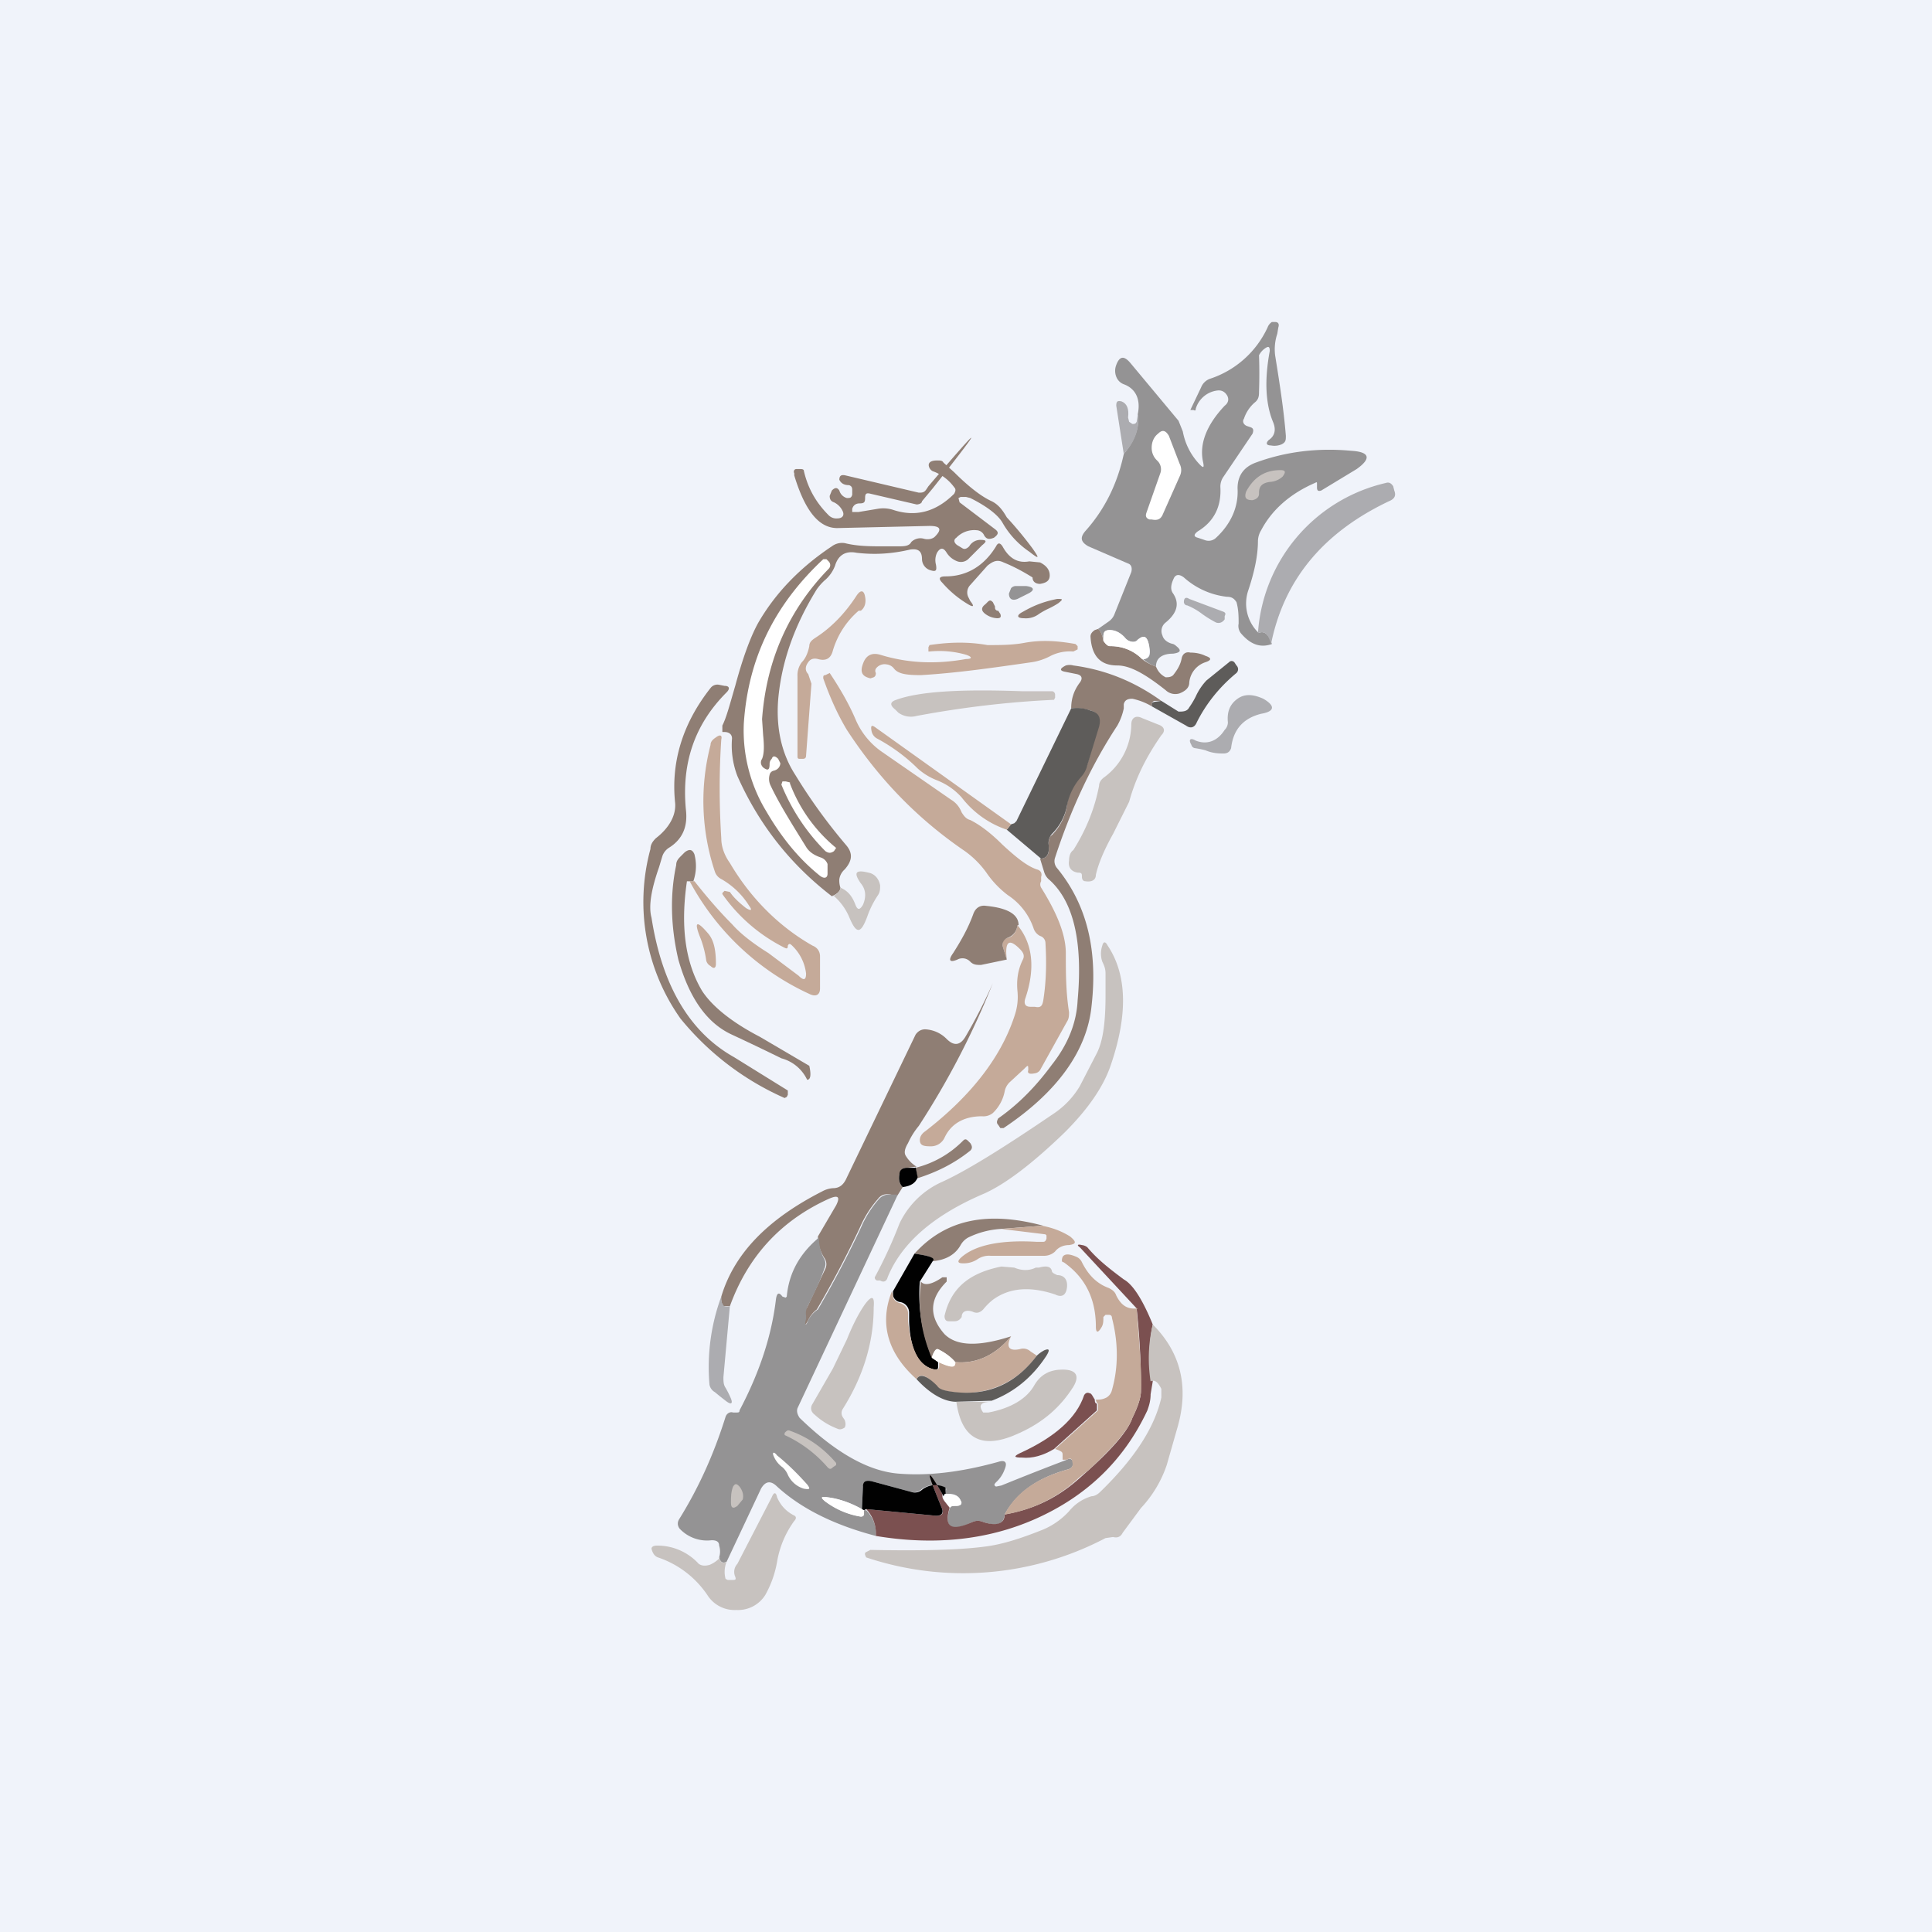 <!-- by TradingView --><svg width="18" height="18" viewBox="0 0 18 18" xmlns="http://www.w3.org/2000/svg"><path fill="#F0F3FA" d="M0 0h18v18H0z"/><path d="M11.72 5.9c.06-.03.1.01.13.1-.11.04-.2 0-.28-.09a.11.11 0 0 1-.03-.1c0-.06 0-.13-.02-.2-.02-.03-.04-.05-.09-.05a.72.72 0 0 1-.4-.18c-.04-.03-.07-.03-.09 0-.03.06-.04.11-.01.15.06.09.04.18-.07.27a.1.1 0 0 0-.03.12c.01.04.05.07.1.08a.1.1 0 0 1 .03.02c.05.04.04.06-.03.07-.1 0-.16.04-.16.12a.33.33 0 0 1-.12-.07c.06 0 .08-.04.05-.15-.02-.07-.05-.07-.1-.03a.07.07 0 0 1-.04.02.1.1 0 0 1-.08-.04.2.2 0 0 0-.14-.07c-.04 0-.06.02-.06.06v.04c-.01-.06-.03-.1-.05-.11l.1-.07a.15.15 0 0 0 .05-.06l.16-.4c.01-.04 0-.07-.03-.08l-.37-.16c-.07-.04-.08-.08-.03-.14.18-.2.3-.44.36-.72.1-.12.15-.25.13-.37.03-.14-.02-.24-.13-.28a.12.12 0 0 1-.07-.07.15.15 0 0 1 0-.11c.03-.08.07-.09.13-.02l.45.54.04.1a.6.6 0 0 0 .16.31c.03.03.04.03.03-.02-.04-.17.03-.35.2-.53.04-.03.04-.07.02-.1s-.05-.05-.1-.04a.24.24 0 0 0-.19.17c0 .01 0 .02-.02.01h-.03l.1-.21a.14.14 0 0 1 .08-.08.9.9 0 0 0 .54-.48.1.1 0 0 1 .04-.05h.03c.03 0 .04.02.03.05l-.01.06a.46.46 0 0 0-.02.2c.04.25.08.5.1.75 0 .04 0 .06-.04.08a.17.17 0 0 1-.1.01c-.04 0-.05-.02-.02-.05.06-.04.07-.1.04-.17-.07-.17-.08-.39-.03-.66 0-.04-.01-.05-.05-.02a.17.17 0 0 0-.05.06 4.85 4.85 0 0 1 0 .34c0 .03 0 .07-.04.1a.34.34 0 0 0-.1.15c-.02.03 0 .06.03.07l.03.01c.03.01.03.03.02.06l-.27.4a.16.16 0 0 0-.03.1c.01.18-.06.32-.21.41-.04.03-.04.05 0 .06l.06.02a.1.1 0 0 0 .11-.02c.14-.13.21-.29.2-.46 0-.12.06-.2.17-.24.27-.1.57-.14.89-.11.17.01.19.07.05.17l-.33.2c-.03.01-.04 0-.04-.03v-.03c0-.02 0-.02-.02-.01-.23.1-.4.25-.5.44a.2.2 0 0 0-.03.1c0 .13-.03.28-.09.46a.38.38 0 0 0 .1.4Z" fill="#949394"/><path d="M10.6 3.86c.02.12-.02.25-.13.37l-.07-.45c0-.04.01-.05.05-.04.05.02.07.07.06.15l.01.04.03.02c.02 0 .03 0 .04-.02l.01-.07Z" fill="#ACACB0"/><path d="M10.78 4.29a.16.16 0 0 1-.05-.12c0-.05.02-.1.06-.13.04-.04.07-.03.1.02l.1.26c.02.04.02.08 0 .12l-.16.36c-.02.04-.05.05-.1.04h-.02c-.03-.01-.04-.03-.03-.06l.13-.37a.11.11 0 0 0-.03-.12Z" fill="#fff"/><path d="M7.83 8.27c0 .03-.03.06-.08.08-.39-.3-.68-.67-.88-1.12a.8.8 0 0 1-.05-.35c0-.04-.03-.06-.07-.06h-.02v-.06c.04-.08.07-.2.12-.37.07-.26.14-.45.21-.58.16-.28.39-.52.69-.72a.16.16 0 0 1 .12-.03c.12.03.24.03.36.03h.14c.05 0 .1 0 .12-.04a.12.12 0 0 1 .12-.03c.04.01.08 0 .1-.02.07-.07.05-.1-.05-.1l-.86.02c-.17 0-.3-.16-.4-.49v-.02c-.01-.02 0-.04.02-.04h.03c.02 0 .04 0 .04.02.04.17.12.3.23.41a.1.1 0 0 0 .08.03c.05 0 .07-.03.05-.07a.17.17 0 0 0-.08-.08c-.03-.01-.04-.03-.04-.06l.02-.05c.03-.03.05-.03.07 0a.1.1 0 0 0 .07.07c.03 0 .04 0 .05-.03v-.04c0-.02 0-.04-.03-.05-.06 0-.08-.03-.09-.05 0-.04.02-.05.06-.04l.68.16c.03 0 .05 0 .07-.03l.02-.03c.52-.61.53-.6.04.02l-.1.12c0 .02-.03.03-.05.03l-.43-.1c-.04-.01-.05 0-.05.04s-.01.05-.05.05-.06.02-.07.05v.03H8l.18-.03a.3.3 0 0 1 .14.01c.21.07.4.02.57-.15.01-.02.02-.04 0-.06a.42.42 0 0 0-.2-.15.07.07 0 0 1-.03-.03c-.02-.04 0-.07.07-.07.03 0 .05 0 .06.02l.1.09c.14.14.26.23.35.27.06.03.1.08.14.15a3.52 3.52 0 0 1 .24.29c.07.1.06.1-.03.03a.81.81 0 0 1-.25-.27c-.04-.07-.14-.15-.3-.23L9 4.63h-.05l-.02.01.01.04.33.25c.04.03.03.05-.01.08-.05.02-.07.01-.09-.02a.08.08 0 0 0-.07-.05.23.23 0 0 0-.19.07c-.03.02-.02.05.01.07l.05.03c.02.01.04 0 .06-.02a.12.12 0 0 1 .1-.06c.06 0 .07.01.02.05l-.13.13a.1.1 0 0 1-.1.02.2.2 0 0 1-.1-.08c-.03-.05-.06-.05-.09 0a.16.16 0 0 0-.01.11c.01.06 0 .07-.06.05a.11.11 0 0 1-.07-.1c0-.08-.04-.1-.11-.09-.17.04-.33.05-.5.03-.1-.02-.17.02-.2.12a.33.33 0 0 1-.1.14.53.53 0 0 0-.07.08c-.21.34-.33.68-.36 1.03-.02.26.03.5.16.7.14.23.3.45.47.65.07.08.06.15-.01.23a.15.15 0 0 0-.05.09.2.2 0 0 0 .01.08Z" fill="#8F7E74"/><path d="M11.73 4.6c0 .03-.02.05-.06.06-.06 0-.08-.02-.06-.08.07-.13.17-.2.32-.2.05 0 .05.02.02.06a.19.19 0 0 1-.12.05c-.07.01-.1.04-.1.1Z" fill="#C7C2BF"/><path d="M11.84 6c-.02-.09-.06-.13-.12-.1a1.54 1.54 0 0 1 1.19-1.4c.03-.01.05 0 .07.03l.01.04c.02.05 0 .08-.05.1-.61.29-.98.73-1.1 1.34Z" fill="#ACACB0"/><path d="M9.62 5.38c-.08-.05-.17-.1-.27-.14-.06-.03-.1-.01-.15.03l-.16.18a.1.1 0 0 0-.02.11l.02.04c.04.05.03.06-.02.03a.98.98 0 0 1-.24-.2c-.04-.04-.03-.06.03-.06.2 0 .36-.1.47-.28.02-.04.04-.03.06 0 .06.11.14.16.25.14l.1.01c.06.03.09.07.09.12 0 .05-.03.07-.09.08-.04 0-.07-.02-.07-.06Z" fill="#8F7E74"/><path d="M7.17 7.12c0-.01 0-.03.02-.05.01-.03.03-.03.06 0l.02.04c0 .03-.02.06-.06.07a.05.05 0 0 0-.04.04.14.14 0 0 0 .01.1c.08.17.2.36.33.57.03.05.08.08.14.1a.1.1 0 0 1 .06.06v.09c0 .04-.03.05-.07.02-.2-.16-.36-.36-.5-.6a1.45 1.45 0 0 1-.21-.82c.04-.6.28-1.1.74-1.53h.03l.02.02c.02.02.02.05 0 .07-.37.38-.58.85-.62 1.4l.01.15c.01.1.01.17-.01.22-.02.03-.01.06.01.08.04.03.06.03.06-.03Z" fill="#fff"/><path d="m9.58 5.53-.1.05c-.05.02-.08 0-.08-.05l.02-.05a.06.06 0 0 1 .04-.02h.1c.08.01.08.04.02.07Z" fill="#949394"/><path d="M7.62 6.14c-.04-.01-.07 0-.09.03-.03.04-.03.08 0 .11l.03.09-.05.67c0 .02-.01.03-.03.03h-.03c-.02 0-.02-.01-.02-.03V6.3a.2.2 0 0 1 .04-.13c.04-.04.06-.1.07-.15 0-.04.03-.06.06-.08.14-.09.27-.22.38-.39.04-.06.07-.05.08.01.01.05 0 .1-.04.13L8 5.69a.78.78 0 0 0-.24.37c-.02.08-.07.1-.14.08Z" fill="#C5AA99"/><path d="M9.68 5.72a.2.2 0 0 1-.14.04c-.07 0-.07-.03-.01-.06.12-.07.22-.1.32-.12.05 0 .06 0 .01.04a.72.72 0 0 1-.09.05.71.71 0 0 0-.09.05Z" fill="#8F7E74"/><path d="M11.06 5.64c-.02 0-.03-.02-.03-.03 0-.04.02-.05.05-.03l.32.12c.02.01.02.02.01.04v.03c-.02.03-.05.04-.08.03a.99.99 0 0 1-.13-.08.6.6 0 0 0-.14-.08Z" fill="#ACACB0"/><path d="m9.3 5.69.02.03c.01.03 0 .04-.03.04a.2.2 0 0 1-.11-.04c-.04-.03-.04-.06 0-.09l.02-.02c.02-.02.03-.02.05 0l.02.04c0 .02 0 .03.02.04ZM10.23 5.86c.02.01.04.05.05.11.02.03.04.05.06.05.12 0 .22.04.3.12.05.04.1.06.13.07.02.05.05.08.09.1.02 0 .05 0 .07-.02.04-.05.07-.1.08-.16.01-.04.04-.06.08-.05.05 0 .1.01.14.03.06.02.06.04 0 .06a.22.22 0 0 0-.15.19c0 .05-.04.08-.09.1a.13.13 0 0 1-.13-.03c-.19-.15-.33-.23-.45-.23-.16 0-.24-.09-.25-.27 0-.02.01-.04.04-.06l.03-.01Z" fill="#8F7E74"/><path d="M10.64 6.14a.41.41 0 0 0-.3-.12c-.02 0-.04-.02-.06-.05v-.04c0-.04.01-.06.06-.06.06 0 .1.03.14.07a.1.1 0 0 0 .08.04c.02 0 .03 0 .04-.02.05-.04.08-.04.1.03.02.1 0 .16-.06.15Z" fill="#fff"/><path d="M8.26 6.19a.1.1 0 0 0-.1.04.04.04 0 0 0 0 .04c0 .01 0 .03-.02.04l-.03.01c-.09-.02-.1-.07-.06-.16.03-.06.08-.08.15-.06.26.08.52.09.8.04.06 0 .06-.02 0-.04a.9.9 0 0 0-.34-.03h-.01v-.04l.01-.02c.2-.03.37-.03.54 0 .12 0 .23 0 .34-.02.16-.03.31-.02.48.01l.02.02v.03l-.04.02a.4.4 0 0 0-.21.04.54.54 0 0 1-.18.06c-.35.05-.69.1-1.03.12-.13 0-.21-.01-.25-.06a.1.1 0 0 0-.07-.04Z" fill="#C5AA99"/><path d="M10.73 6.58v-.03l.02-.01.07-.01.16.1c.04 0 .08 0 .1-.04a.75.75 0 0 0 .06-.1.55.55 0 0 1 .1-.15l.21-.17c.02-.02.04-.01.05 0l.02.03c.02.02.02.05 0 .07-.17.14-.29.3-.37.46-.02.05-.06.06-.1.03l-.32-.18Z" fill="#5E5C5A"/><path d="M10.82 6.53h-.07l-.02.02v.03a.6.6 0 0 0-.18-.07c-.04 0-.07.01-.08.05v.04a.55.55 0 0 1-.06.16c-.25.38-.44.8-.58 1.23a.1.1 0 0 0 .02.1c.27.33.38.75.32 1.28-.04.41-.31.8-.82 1.14h-.03l-.02-.03c-.02-.02-.01-.04 0-.06.2-.14.36-.31.5-.5.15-.19.23-.39.24-.6.05-.55-.04-.92-.26-1.12a.15.15 0 0 1-.05-.07L9.69 8c.06 0 .09-.04.08-.12 0-.04 0-.08.03-.1a.5.5 0 0 0 .14-.27c.01-.11.06-.2.13-.29a.24.24 0 0 0 .06-.1l.1-.35c.03-.08 0-.13-.07-.15a.42.42 0 0 0-.18-.02c0-.08.02-.16.08-.24.03-.04.02-.07-.03-.08l-.1-.02c-.06-.01-.06-.03 0-.06a.13.13 0 0 1 .07 0c.3.04.57.15.82.33Z" fill="#8F7E74"/><path d="m9.38 8.94-.04-.13c0-.03 0-.05.04-.07.06-.01.09-.06.1-.12.14.17.17.4.07.69-.01.04 0 .07.05.07h.04c.05.01.07 0 .08-.06.03-.19.03-.37.02-.54a.07.07 0 0 0-.05-.06.12.12 0 0 1-.06-.07.6.6 0 0 0-.24-.31.9.9 0 0 1-.2-.21.87.87 0 0 0-.2-.2c-.44-.3-.8-.67-1.1-1.13-.09-.15-.16-.31-.22-.48 0-.02 0-.03.02-.03l.04-.02c.1.15.18.29.24.43a.7.7 0 0 0 .24.3l.65.45c.05.03.08.07.1.12.02.03.04.06.08.07.08.04.18.11.3.23.13.12.23.2.32.23.04.01.05.04.04.07v.04a.06.06 0 0 0 0 .06c.15.24.23.44.23.61 0 .18 0 .36.03.55 0 .03 0 .06-.02.09l-.25.45a.07.07 0 0 1-.05.03c-.05.01-.07 0-.06-.03 0-.05 0-.05-.04-.01l-.13.12a.16.16 0 0 0-.05.09.38.38 0 0 1-.11.2.14.14 0 0 1-.1.03c-.17 0-.29.07-.35.2a.14.14 0 0 1-.13.08c-.07 0-.1-.01-.1-.06 0-.03.02-.06.05-.08.44-.34.72-.71.84-1.1a.53.53 0 0 0 .02-.2c-.01-.1 0-.2.05-.3.02-.04 0-.07-.03-.1-.1-.1-.14-.07-.12.1Z" fill="#C5AA99"/><path d="M7.34 10.16v.04l-.01.02-.02.01a2.61 2.61 0 0 1-.97-.74 1.88 1.88 0 0 1-.28-1.58c0-.04.02-.07.05-.1.13-.1.19-.22.18-.33-.04-.38.07-.74.33-1.07a.08.08 0 0 1 .08-.03l.05.01c.05 0 .05.03.02.06-.3.3-.42.66-.38 1.09.02.16-.03.28-.16.36a.15.15 0 0 0-.06.08l-.03.1c-.07.2-.1.36-.07.47.1.64.36 1.07.77 1.3l.5.31Z" fill="#8F7E74"/><path d="M9.82 6.52c-.43.02-.85.07-1.28.15a.2.2 0 0 1-.17-.03l-.03-.03c-.05-.04-.05-.07.01-.09.22-.08.61-.1 1.17-.08h.28c.02 0 .03.02.03.03v.03l-.01.02Z" fill="#C7C2BF"/><path d="M11.44 6.73c-.01-.1.02-.17.09-.22.07-.05.15-.04.24 0 .12.07.1.12-.02.14-.16.04-.26.14-.28.32-.01.03-.03.05-.07.05-.04 0-.1 0-.17-.03a.83.83 0 0 0-.1-.02.04.04 0 0 1-.03-.03c-.03-.05-.01-.07.04-.04.1.04.2.01.27-.1a.1.1 0 0 0 .03-.07Z" fill="#ACACB0"/><path d="m9.7 8-.32-.27.04-.05.03-.01.02-.02.51-1.05c.07-.01.13 0 .18.02.08.02.1.07.08.15l-.11.36a.24.24 0 0 1-.05.1.56.56 0 0 0-.14.28.5.5 0 0 1-.14.26.13.13 0 0 0-.03.1c.01.09-.02.13-.08.13Z" fill="#5E5C5A"/><path d="M10.04 8.13c-.06-.01-.09-.05-.08-.11 0-.04.01-.08.04-.1.12-.19.2-.39.24-.6 0-.03.02-.06.05-.08a.62.62 0 0 0 .25-.49c0-.06.04-.09.1-.06l.15.06c.06.02.07.06.03.1-.14.2-.24.4-.3.62l-.15.3c-.09.16-.14.29-.16.38 0 .05-.04.07-.1.06-.02 0-.03-.02-.03-.04 0-.03 0-.04-.04-.04Z" fill="#C7C2BF"/><path d="m9.42 7.68-.04.05a.89.89 0 0 1-.42-.3.6.6 0 0 0-.23-.16.59.59 0 0 1-.18-.11c-.1-.1-.23-.2-.38-.28a.1.1 0 0 1-.05-.07c-.01-.05 0-.06.04-.03l1.26.9ZM6.4 8.21h.07c.11.14.23.28.35.4.07.08.18.17.34.27l.28.21c.05.05.07.04.07-.02a.43.43 0 0 0-.13-.26c-.02-.02-.03-.02-.04 0 0 .03-.01.03-.03.02a1.56 1.56 0 0 1-.58-.5v-.01l.02-.02.05.01c.04.06.1.11.15.15.05.03.06.02.03-.02a.73.73 0 0 0-.26-.25.12.12 0 0 1-.06-.07 2.08 2.08 0 0 1-.04-1.18c0-.03.02-.05.05-.07.04-.03.06-.02.05.02-.02.3-.02.6 0 .92 0 .08.03.16.08.23.2.34.47.6.77.77.05.02.07.06.07.1v.3c0 .06-.04.08-.1.05A2.4 2.4 0 0 1 6.42 8.2Z" fill="#C5AA99"/><path d="M7.36 7.3a1.43 1.43 0 0 0 .43.6l-.02.03c-.03.02-.05.02-.08 0a1.87 1.87 0 0 1-.41-.62l.01-.03h.03l.04.01Z" fill="#fff"/><path d="M6.47 8.21H6.4c-.06.41-.02.75.14 1.02.09.14.27.29.54.43l.46.27c.02.09.01.13-.02.13a.37.37 0 0 0-.24-.2 24.31 24.31 0 0 0-.46-.22c-.24-.11-.4-.35-.5-.7-.07-.3-.08-.6-.02-.88 0-.04.02-.06.05-.09l.03-.03c.04-.03.07-.03.09.02.02.08.02.16-.01.25Z" fill="#8F7E74"/><path d="M7.76 8.35c.04-.02.07-.05.07-.08.07.03.11.08.14.16.02.05.04.05.07 0 .03-.07.03-.14-.02-.2-.07-.1-.05-.13.07-.1.06.01.1.06.11.12 0 .03 0 .06-.02.09a.86.86 0 0 0-.1.2c-.06.16-.1.17-.17 0a.54.54 0 0 0-.15-.2Z" fill="#C7C2BF"/><path d="M9.48 8.62c-.01.06-.04.1-.1.12-.03.02-.04.04-.04.07l.04.13-.24.05c-.04 0-.07 0-.1-.03a.1.1 0 0 0-.12-.02c-.07.03-.09.01-.04-.06.07-.11.14-.23.19-.37.02-.05.06-.08.12-.07.2.02.3.08.3.18Z" fill="#8F7E74"/><path d="M6.58 8.95a.96.96 0 0 0-.05-.2c-.07-.17-.04-.18.07-.05.05.06.07.15.07.28 0 .04-.02.05-.05.02a.08.08 0 0 1-.04-.05Z" fill="#C5AA99"/><path d="m10.06 10.12.16-.31c.06-.12.08-.3.08-.54v-.2c0-.04-.01-.07-.03-.11a.23.23 0 0 1 0-.15c.01-.04.03-.04.05 0 .18.27.19.64.03 1.11-.07.21-.22.42-.43.63-.3.29-.55.48-.75.57-.47.2-.77.46-.9.78-.01.04-.04.05-.07.03h-.03c-.02-.01-.02-.02-.02-.03a4.3 4.3 0 0 0 .23-.5.8.8 0 0 1 .4-.39c.22-.1.56-.31 1.03-.63a.8.8 0 0 0 .25-.26Z" fill="#C7C2BF"/><path d="m8.53 10.87-.08.01c-.04 0-.06.02-.07.06-.01.05 0 .09.03.12l-.05.08-.06-.01c-.05-.01-.09 0-.12.04a1 1 0 0 0-.17.27 9.33 9.33 0 0 1-.4.76.26.26 0 0 0-.08.1c-.03.06-.04.05-.03 0v-.04c0-.03 0-.06.02-.08l.17-.36a.1.1 0 0 0-.01-.1.38.38 0 0 1-.06-.2l.17-.29c.04-.08.02-.1-.07-.06-.44.2-.75.53-.92 1h-.06a.13.13 0 0 1-.02-.09c.12-.4.43-.72.94-.98a.24.24 0 0 1 .1-.03c.06 0 .1-.03.13-.1l.64-1.33c.02-.03.05-.05.09-.05a.3.3 0 0 1 .2.09c.07.07.13.06.18-.03a4.83 4.83 0 0 0 .25-.49 7.6 7.6 0 0 1-.69 1.33.71.71 0 0 0-.1.16c-.03.05-.04.09-.02.12a.3.3 0 0 0 .1.1Z" fill="#8F7E74"/><path d="m8.55 10.98-.02-.1a.94.94 0 0 0 .44-.25c.02-.02.03-.02.05 0l.02.02c.02.03.02.05 0 .07-.15.12-.31.2-.5.26Z" fill="#8F7E74"/><path d="m8.53 10.87.02.1c-.02.05-.06.08-.14.09-.03-.03-.04-.07-.03-.12 0-.04.03-.06.07-.06h.08Z" fill="#010101"/><path d="m8.36 11.14-.93 1.98c-.01.03 0 .06.02.09.33.32.64.5.93.52.26.02.56-.01.92-.11.06-.02.09 0 .06.07a.3.3 0 0 1-.08.12c-.02.02-.02.03 0 .04l.05-.01a26.16 26.16 0 0 1 .61-.24c.03-.02.05 0 .06.02 0 .03-.01.06-.05.07-.29.08-.48.22-.59.42-.01.1-.08.11-.2.07a.12.12 0 0 0-.1 0c-.2.1-.27.05-.21-.13 0-.02.03-.02.06-.02.04 0 .06-.02.04-.05-.02-.05-.07-.07-.15-.06.02-.04.02-.06 0-.06a.2.2 0 0 0-.22.02.1.1 0 0 1-.09.02l-.37-.1c-.05-.01-.07 0-.08.05l-.01.21a.87.87 0 0 0-.32-.11c-.06-.01-.07 0-.02.04.1.07.21.12.33.14.01 0 .02 0 .02-.02v-.04h.03c.06.06.1.15.09.24-.38-.1-.69-.25-.92-.46-.06-.06-.11-.05-.15.02l-.32.68c-.04.02-.06 0-.07-.04a.18.18 0 0 0 0-.11c0-.04-.03-.05-.07-.05a.35.35 0 0 1-.3-.11c-.02-.03-.02-.06 0-.09.18-.29.32-.6.43-.95.01-.03.04-.05.07-.04h.03c.02 0 .03 0 .03-.02.19-.36.3-.7.34-1.04.01-.06.03-.06.06-.02l.03.01.01-.01c.02-.22.12-.4.3-.55 0 .06.01.13.05.2a.1.1 0 0 1 0 .09c-.04.12-.1.24-.16.36a.14.14 0 0 0-.01.08v.03c-.02.06 0 .07.02.01a.26.26 0 0 1 .09-.1 9.33 9.33 0 0 0 .4-.76 1 1 0 0 1 .17-.27.12.12 0 0 1 .1-.04h.07Z" fill="#949394"/><path d="m9.71 11.42-.39.03a.8.8 0 0 0-.3.08.18.18 0 0 0-.07.07c-.05.09-.14.14-.26.15.02-.03-.03-.05-.17-.07.29-.32.68-.4 1.2-.26Z" fill="#8F7E74"/><path d="M9.71 11.42c.1.02.18.05.26.1.06.05.06.07-.01.08-.05 0-.1.02-.13.06a.15.15 0 0 1-.1.04h-.5a.19.19 0 0 0-.12.03.23.23 0 0 1-.14.04c-.05 0-.05-.02-.02-.05.13-.12.37-.17.71-.15h.05c.02 0 .03 0 .04-.03v-.03l-.01-.01-.41-.05.38-.03Z" fill="#C5AA99"/><path d="M10.74 12.34c-.04.19-.04.37 0 .53l-.02.12c0 .07-.02.12-.03.15-.22.47-.57.8-1.04 1.01-.45.2-.95.25-1.49.16a.33.33 0 0 0-.09-.25l.63.06c.08.01.1-.02.07-.08l-.04-.1c-.1-.25-.09-.26.05-.02v.02c0 .03.03.06.07.1-.06.19.01.23.21.14a.12.12 0 0 1 .1 0c.12.04.2.02.2-.07.28-.05.5-.16.7-.34l.09-.08c.22-.2.36-.36.4-.48.05-.1.08-.19.08-.25 0-.13 0-.39-.04-.77l-.53-.57c-.03-.02-.02-.03.02-.02a.1.1 0 0 1 .05.02c.1.12.22.21.34.3.09.05.18.2.27.42Z" fill="#7B5050"/><path d="M8.52 11.68c.14.02.2.04.17.07l-.12.19c-.02.24.02.47.11.7l.06.05v.04c0 .02 0 .03-.03.03-.15-.03-.23-.18-.24-.45v-.08a.1.1 0 0 0-.09-.1.08.08 0 0 1-.06-.06v-.04l.2-.35Z" fill="#010101"/><path d="M10.59 12.2c.03.37.05.63.04.76 0 .06-.03.15-.08.25-.04.12-.18.27-.4.48l-.1.08a1.3 1.3 0 0 1-.69.34c.1-.2.3-.34.59-.42.04-.01.05-.04.04-.07 0-.03-.02-.04-.05-.02H9.9v-.04c0-.02 0-.03-.02-.04a.23.23 0 0 0-.05-.02l.4-.36v-.06a.06.06 0 0 1-.02-.04c.04 0 .06 0 .1-.02a.11.11 0 0 0 .05-.07c.06-.21.06-.44 0-.67 0-.02-.01-.03-.03-.03h-.03l-.02.02c0 .04 0 .07-.02.1-.03.05-.05.05-.05-.01 0-.26-.1-.46-.3-.6-.02 0-.02-.02-.01-.05.02-.03.06-.03.13 0a.1.1 0 0 1 .05.05c.06.12.14.2.25.24.04.02.06.04.07.07.05.1.11.13.2.12Z" fill="#C5AA99"/><path d="M9.85 11.88c.07 0 .1.05.09.12-.01.07-.05.09-.11.06-.24-.08-.43-.06-.58.05a.58.58 0 0 0-.09.09c-.03.03-.06.04-.1.02-.06-.02-.1 0-.1.05-.02.03-.04.04-.07.04h-.05c-.03 0-.04-.02-.04-.05.06-.26.23-.4.53-.46l.12.01c.07.03.14.03.2 0h.03c.07-.02.11-.01.12.03 0 .02.03.03.05.04Z" fill="#C7C2BF"/><path d="M9.42 12.45c-.14.17-.32.26-.52.24a.54.54 0 0 0-.16-.12c-.02 0-.04.02-.06.08-.1-.24-.13-.47-.1-.71.03.04.1.03.2-.04h.04v.04c-.16.16-.17.32-.02.49.11.11.31.12.62.02Z" fill="#8F7E74"/><path d="m8.31 12.03.01.04c0 .04.03.06.06.07a.1.1 0 0 1 .08.09v.08c.03.27.1.42.25.45.02 0 .04 0 .04-.03v-.04c.1.05.16.05.15 0 .2.02.38-.07.52-.24-.05.1-.02.14.08.12a.1.1 0 0 1 .1.02l.06.04a.82.82 0 0 1-.84.33.16.16 0 0 1-.1-.05c-.09-.1-.15-.12-.18-.06-.27-.24-.35-.52-.23-.82Z" fill="#C5AA99"/><path d="M6.72 12.08c0 .03 0 .06.02.08 0 .01.03.02.06.01l-.06.66c0 .04 0 .07.02.1a.9.9 0 0 1 .05.1c.02.05 0 .06-.05.02a2.88 2.88 0 0 1-.1-.08.1.1 0 0 1-.05-.07 1.9 1.9 0 0 1 .11-.82Z" fill="#ACACB0"/><path d="m7.76 12.75.13-.27c.06-.15.12-.26.17-.33.06-.08.09-.08.08.03 0 .33-.1.65-.29.95a.07.07 0 0 0 0 .07l.02.03c.01.03.01.05 0 .07-.03.02-.05.02-.07.01a.65.65 0 0 1-.21-.13c-.04-.03-.04-.07-.02-.1l.19-.33ZM10.74 12.34c.26.26.34.58.23.96l-.1.35a1.1 1.1 0 0 1-.24.4l-.17.23c-.02.04-.05.05-.09.04l-.07.01a2.85 2.85 0 0 1-2.23.18c-.01-.02-.02-.04 0-.05l.04-.02c.48.01.83 0 1.06-.03.17-.02.35-.08.55-.16a.7.7 0 0 0 .24-.17.42.42 0 0 1 .21-.14c.03 0 .06-.02.08-.04.33-.32.51-.61.57-.88v-.08c-.03-.06-.06-.09-.1-.07a1.37 1.37 0 0 1 .02-.53Z" fill="#C7C2BF"/><path d="M8.9 12.7c0 .05-.05.04-.16-.01l-.06-.04c.02-.06.04-.09.06-.08.06.03.12.07.16.12Z" fill="#fff"/><path d="m9.24 13.05-.33.01c-.12 0-.25-.08-.37-.21.03-.06.1-.03.19.06.02.03.05.04.1.05.34.06.62-.05.83-.33a.32.32 0 0 1 .07-.05c.05-.02.05 0 .02.05-.13.2-.3.34-.51.42Z" fill="#5E5C5A"/><path d="M8.91 13.06h.33c-.1 0-.13.03-.08.1h.05c.21-.04.36-.13.43-.26.06-.1.15-.14.26-.14.13 0 .16.06.1.16-.12.19-.28.33-.5.43-.34.16-.54.07-.59-.29Z" fill="#C7C2BF"/><path d="M10.2 13.04c0 .02 0 .03.02.04v.06l-.4.36c-.1.06-.2.09-.3.08-.07 0-.08-.01-.02-.04.33-.15.53-.33.6-.54.01-.02.03-.03.05-.02.02 0 .03.03.05.06Z" fill="#7B5050"/><path d="M7.36 13.33c.17.06.31.16.43.3v.02l-.03.02c-.02.02-.03.02-.05 0a1.17 1.17 0 0 0-.4-.3v-.02c.02-.02.03-.03.05-.02Z" fill="#C7C2BF"/><path d="M7.29 13.67a.24.24 0 0 1-.08-.1c-.02-.04 0-.05.03-.01.1.08.19.17.28.27.03.04.03.05-.03.04a.24.24 0 0 1-.15-.13.19.19 0 0 0-.05-.07Z" fill="#fff"/><path d="m8.8 13.92-.01.02-.01-.02c-.14-.24-.15-.23-.05.02l.04.1c.03.06 0 .09-.07.08l-.63-.06-.02.01h-.02l.01-.22c0-.05.03-.06.08-.05l.37.1a.1.1 0 0 0 .1-.02.2.2 0 0 1 .22-.02v.06Z" fill="#010101"/><path d="M6.89 13.85c.03.04.04.08.03.12l-.05.06c-.04.03-.06.02-.06-.03s0-.1.02-.15c.02-.03.03-.03.06 0Z" fill="#C7C2BF"/><path d="M8.8 13.92c.08 0 .13.01.15.06.02.03 0 .05-.04.05-.03 0-.05 0-.06.02-.04-.05-.06-.08-.06-.1.01-.02.02-.02.01-.03Z" fill="#fff"/><path d="M6.7 14.51c.01.05.04.06.07.04a.25.25 0 0 0-.01.16l.02.01h.04c.03 0 .04 0 .03-.03a.11.11 0 0 1 .02-.12 539.9 539.9 0 0 1 .32-.62c.02-.05.04-.05.05 0 .03.07.08.13.16.17.02.01.02.03 0 .05a.9.9 0 0 0-.16.38.97.97 0 0 1-.11.31.3.3 0 0 1-.27.14.3.3 0 0 1-.27-.14.9.9 0 0 0-.46-.35c-.03-.01-.05-.04-.06-.08 0-.02.02-.03.05-.03a.52.52 0 0 1 .39.17c.03.02.06.02.1.01a.28.28 0 0 0 .1-.07Z" fill="#C7C2BF"/><path d="m8.03 14.06.02.01v.04c0 .01-.01.02-.03.02a.73.73 0 0 1-.33-.14c-.05-.04-.04-.05.02-.04.1.01.21.05.32.11Z" fill="#fff"/></svg>